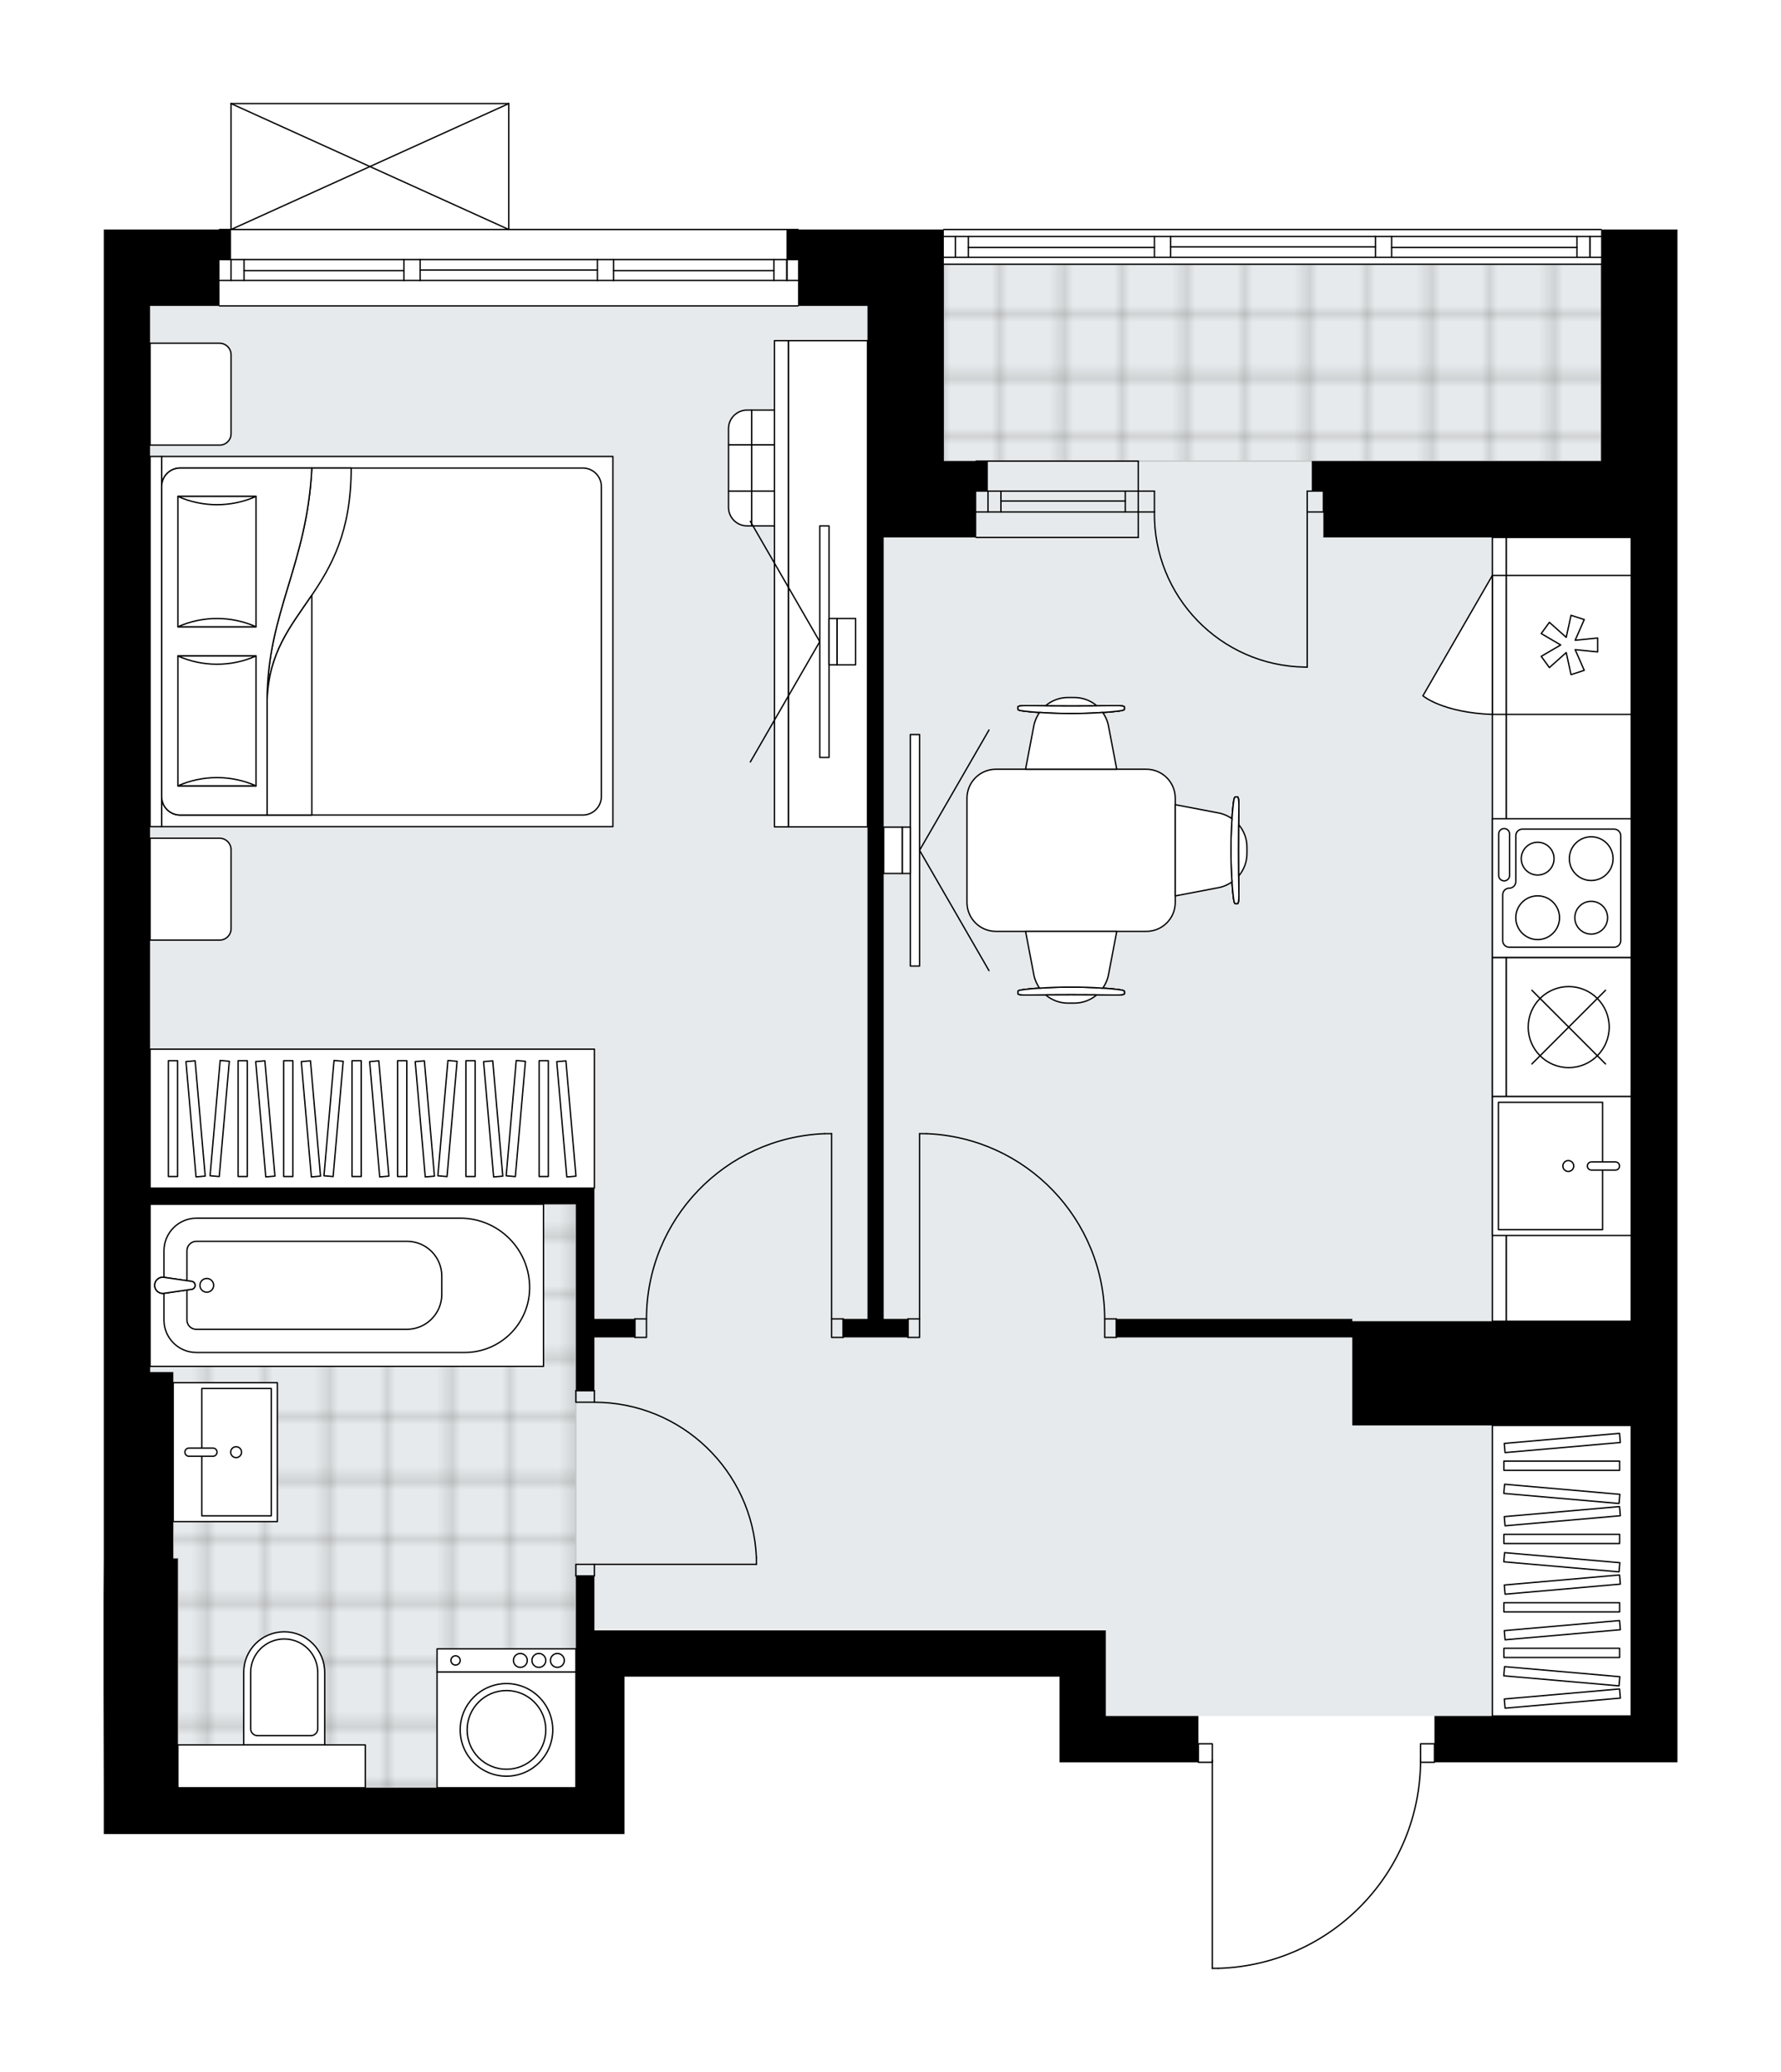 <svg xmlns="http://www.w3.org/2000/svg" xmlns:xlink="http://www.w3.org/1999/xlink" height="2000px" id="Layer_1" style="enable-background:new 0 0 1720.03 2000;" version="1.1" viewBox="0 0 1720.03 2000" width="1720.03px" x="0px" y="0px" xml:space="preserve">
<style type="text/css">
	.st0{fill:none;}
	.st1{opacity:0.25;fill:none;stroke:#070606;stroke-width:0.4;stroke-miterlimit:10;}
	.st2{fill:#FFFFFF;}
	.st3{fill:#E7EAEC;}
	.st4{fill:url(#SVGID_1_);stroke:#C8C8C8;stroke-width:1.3;stroke-miterlimit:10;}
	
		.st5{fill:url(#SVGID_00000122697887011118708100000000640769431585959053_);stroke:#C8C8C8;stroke-width:1.3;stroke-miterlimit:10;}
	.st6{fill:none;stroke:#000000;stroke-width:1.3;stroke-linecap:round;stroke-linejoin:round;stroke-miterlimit:10;}
	.st7{fill:#FFFFFF;stroke:#000000;stroke-width:1.3;stroke-linecap:round;stroke-linejoin:round;stroke-miterlimit:10;}
	.st8{font-family:'Arial-BoldMT','Arial'; font-weight:bold;}
	.st9{font-size:117.142px;}
	.st10{font-size:99.12px;}
	.st11{font-family: 'ArialMT','Arial';}
	.st12{font-size:40px;}
</style>
<pattern height="14.57" id="New_Pattern_Swatch_2" patternUnits="userSpaceOnUse" style="overflow:visible;" viewBox="7.49 -22.06 14.57 14.57" width="14.57" x="-139.86" y="-0.36">
	<g>
		<rect class="st0" height="14.57" width="14.57" x="7.49" y="-22.06" />
		<g>
			<rect class="st1" height="7.29" width="7.29" x="14.77" y="-7.49" />
		</g>
		<g>
			<rect class="st1" height="7.29" width="7.29" x="0.2" y="-7.49" />
		</g>
		<g>
			<rect class="st1" height="7.29" width="7.29" x="22.06" y="-14.77" />
		</g>
		<g>
			<rect class="st1" height="7.29" width="7.29" x="7.49" y="-14.77" />
			<rect class="st1" height="7.29" width="7.29" x="14.77" y="-22.06" />
		</g>
		<g>
			<rect class="st1" height="7.29" width="7.29" x="0.2" y="-22.06" />
		</g>
		<g>
			<rect class="st1" height="7.29" width="7.29" x="22.06" y="-29.35" />
		</g>
		<g>
			<rect class="st1" height="7.29" width="7.29" x="7.49" y="-29.35" />
		</g>
	</g>
</pattern>
<path class="st2" d="M1620.03,221.54v29.05v44.7v149.74v73.75v1137.61v44.7H1386c0,0.36-0.29,0.65-0.65,0.65h-12.79  c-0.73,51.72-20.9,100.53-57.01,137.72c-36.78,37.88-86.1,59.61-138.88,61.17c-0.01,0-0.01,0-0.02,0h-5.86  c-0.36,0-0.65-0.29-0.65-0.65v-198.24h-12.76c-0.36,0-0.65-0.29-0.65-0.65h-88.75h-44.7v-82.69H603.1v151.98h-46.93H100.23v-44.7  l-0.23-89.41v-95.77l0.23-36.08V295.29v-44.7v-29.05h111.1c0,0,0,0,0,0c0-0.36,0.29-0.65,0.65-0.65h10.52V100c0,0,0,0,0-0.01  c0-0.05,0.02-0.09,0.03-0.14c0.01-0.04,0.01-0.08,0.03-0.12c0,0,0-0.01,0-0.01c0.01-0.03,0.04-0.05,0.06-0.08  c0.03-0.04,0.05-0.08,0.08-0.12c0.03-0.03,0.07-0.05,0.11-0.08c0.03-0.02,0.06-0.05,0.1-0.06c0.05-0.02,0.1-0.02,0.16-0.03  c0.03,0,0.05-0.02,0.08-0.02h268.2c0.04,0,0.07,0.01,0.1,0.02c0.05,0.01,0.1,0.01,0.14,0.03c0.04,0.02,0.07,0.04,0.11,0.07  c0.03,0.02,0.07,0.04,0.1,0.07c0.04,0.04,0.06,0.08,0.09,0.13c0.02,0.02,0.04,0.04,0.05,0.07c0,0,0,0,0,0.01  c0.02,0.04,0.02,0.09,0.03,0.13c0.01,0.04,0.02,0.08,0.02,0.12c0,0,0,0.01,0,0.01v120.89h278.72c0.36,0,0.65,0.29,0.65,0.65  c0,0,0,0,0,0h139.5c0,0,0,0,0,0c0-0.36,0.29-0.65,0.65-0.65h634.74c0.36,0,0.65,0.29,0.65,0.65c0,0,0,0,0,0H1620.03z" id="background" />
<g id="floor">
	<polygon class="st3" points="1546.27,518.79 1546.27,255.06 911.53,255.06 911.53,295.29 144.93,295.29 144.17,1324.8    166.9,1324.8 167.66,1725.69 556.17,1725.69 556.17,1572.59 1067.98,1572.59 1067.98,1656.41 1575.33,1656.41 1575.33,1572.59    1575.33,1227.59 1575.33,518.79  " />
	
		<pattern id="SVGID_1_" patternTransform="matrix(-7.885 0 0 -7.885 -62645.988 -46832.59)" xlink:href="#New_Pattern_Swatch_2">
	</pattern>
	<polygon class="st4" points="167.28,1324.51 167.28,1504.43 171.75,1504.43 171.75,1684.35 352.79,1684.35 352.79,1725.69    556.17,1725.69 556.17,1684.35 556.17,1561.42 556.17,1162.47 396.64,1162.47 171.75,1162.47 144.93,1162.47 144.93,1324.51  " />
	
		<pattern id="SVGID_00000047056523566217204260000003115981324489156269_" patternTransform="matrix(-7.885 0 0 -7.885 -62645.988 -46832.59)" xlink:href="#New_Pattern_Swatch_2">
	</pattern>
	
		<polygon points="   1546.27,255.06 911.53,255.06 911.53,445.04 1546.27,445.04  " style="fill:url(#SVGID_00000047056523566217204260000003115981324489156269_);stroke:#C8C8C8;stroke-width:1.3;stroke-miterlimit:10;" />
	<g id="LINE_00000063610712812643989410000001419743763750854327_">
		<line class="st6" x1="1099.27" x2="942.82" y1="494.21" y2="494.21" />
	</g>
	<g id="LINE_00000142171772377355629530000007082001189046619811_">
		<line class="st6" x1="1099.27" x2="942.82" y1="474.09" y2="474.09" />
	</g>
	<g id="LINE_00000139982265190994502040000009345596946776636579_">
		<line class="st6" x1="1086.76" x2="966.67" y1="483.6" y2="483.6" />
	</g>
	<g id="LINE_00000129198305349280538680000009972622118182879154_">
		<line class="st6" x1="954.16" x2="954.16" y1="494.21" y2="474.09" />
	</g>
	<g id="LINE_00000096048047133391224710000015028471536922310559_">
		<line class="st6" x1="1086.76" x2="1086.76" y1="494.21" y2="474.09" />
	</g>
	<g id="LINE_00000034069576540946017690000001942638685077305011_">
		<line class="st6" x1="1099.27" x2="942.82" y1="518.79" y2="518.79" />
	</g>
	<g id="LINE_00000096769262436038822950000008872575587208759225_">
		<line class="st6" x1="942.82" x2="1099.27" y1="445.04" y2="445.04" />
	</g>
	<g id="LINE_00000163779801453331298920000005287704286996359831_">
		<line class="st6" x1="966.67" x2="966.67" y1="494.22" y2="474.11" />
	</g>
	<g id="LINE_00000040569207955154899230000010495982391909275317_">
		<line class="st6" x1="1099.27" x2="1099.27" y1="518.79" y2="445.04" />
	</g>
	<g id="LINE_00000014621338402004931420000012501393350415078549_">
		<line class="st6" x1="1546.27" x2="911.53" y1="255.06" y2="255.06" />
	</g>
	<g id="LINE_00000170273827657881069820000002416044163793301403_">
		<line class="st6" x1="1535.5" x2="1535.5" y1="248.36" y2="228.24" />
	</g>
	<g id="LINE_00000005967223508930160170000000990946889608036231_">
		<line class="st6" x1="922.71" x2="922.71" y1="248.36" y2="228.24" />
	</g>
	<g id="LINE_00000154387363492487342070000000069592317117572018_">
		<line class="st6" x1="1344" x2="1522.98" y1="238.86" y2="238.86" />
	</g>
	<g id="LINE_00000007408294495600643040000014731494087046801565_">
		<line class="st6" x1="935.22" x2="1114.92" y1="238.86" y2="238.86" />
	</g>
	<g id="LINE_00000060748715214109119310000008796305213775367329_">
		<line class="st6" x1="935.22" x2="935.22" y1="228.24" y2="248.36" />
	</g>
	<g id="LINE_00000116217426006894891490000014946994218606448023_">
		<line class="st6" x1="1535.5" x2="1535.5" y1="248.36" y2="228.24" />
	</g>
	<g id="LINE_00000047024353372079218950000002650588915028315320_">
		<line class="st6" x1="1522.98" x2="1522.98" y1="228.24" y2="248.36" />
	</g>
	<g id="LINE_00000078007366147149412280000008691253537302325122_">
		<line class="st6" x1="1328.36" x2="1328.36" y1="248.36" y2="228.24" />
	</g>
	<g id="LINE_00000048473447431955173650000016833233082558091432_">
		<line class="st6" x1="1328.36" x2="1344" y1="228.24" y2="228.24" />
	</g>
	<g id="LINE_00000103944230116488612910000015350719148733461384_">
		<line class="st6" x1="1344" x2="1344" y1="228.24" y2="248.36" />
	</g>
	<g id="LINE_00000119798516428179662690000013674031079456483503_">
		<line class="st6" x1="1344" x2="1328.36" y1="248.36" y2="248.36" />
	</g>
	<g id="LINE_00000170983733665258339910000005567870295576059035_">
		<line class="st6" x1="911.53" x2="1546.27" y1="221.54" y2="221.54" />
	</g>
	<g id="LINE_00000177446022968803975600000004931337628251849372_">
		<line class="st6" x1="1114.92" x2="1114.92" y1="248.36" y2="228.24" />
	</g>
	<g id="LINE_00000080192730355356069960000015197569117537585854_">
		<line class="st6" x1="1114.92" x2="1130.56" y1="228.24" y2="228.24" />
	</g>
	<g id="LINE_00000054251701570748807560000013907948611129607867_">
		<line class="st6" x1="1130.56" x2="1130.56" y1="228.24" y2="248.36" />
	</g>
	<g id="LINE_00000153668650652766352590000016552850787041950379_">
		<line class="st6" x1="1130.56" x2="1114.92" y1="248.36" y2="248.36" />
	</g>
	<g id="LINE_00000170256285807664442030000018326322620642287264_">
		<line class="st6" x1="1130.56" x2="1328.36" y1="238.3" y2="238.3" />
	</g>
	<g id="LWPOLYLINE_00000103965955698415598250000000386589575477143220_">
		<line class="st6" x1="1114.92" x2="911.53" y1="248.36" y2="248.36" />
	</g>
	<g id="LWPOLYLINE_00000108272219468117543120000015987883322412430514_">
		<line class="st6" x1="1130.56" x2="1328.36" y1="248.36" y2="248.36" />
	</g>
	<g id="LWPOLYLINE_00000084491077462463236090000015595804622926674869_">
		<line class="st6" x1="1344" x2="1546.27" y1="248.36" y2="248.36" />
	</g>
	<g id="LWPOLYLINE_00000149377188653443615960000003931915682133726650_">
		<line class="st6" x1="1114.92" x2="911.53" y1="228.24" y2="228.24" />
	</g>
	<g id="LWPOLYLINE_00000107549437312035167730000015032763838851253148_">
		<line class="st6" x1="1130.56" x2="1328.36" y1="228.24" y2="228.24" />
	</g>
	<g id="LWPOLYLINE_00000019662701079627002160000002594418129306982331_">
		<line class="st6" x1="1344" x2="1546.27" y1="228.24" y2="228.24" />
	</g>
	<g id="LINE_00000067194231361488493080000008426916270147468699_">
		<line class="st6" x1="770.73" x2="211.98" y1="295.29" y2="295.29" />
	</g>
	<g id="LINE_00000038385856259916512540000009979508303653703863_">
		<line class="st6" x1="759.95" x2="759.95" y1="270.71" y2="250.59" />
	</g>
	<g id="LINE_00000177444992755815585110000013599926382398008254_">
		<line class="st6" x1="223.15" x2="223.15" y1="270.71" y2="250.59" />
	</g>
	<g id="LINE_00000160907538259743776140000008128824934762388864_">
		<line class="st6" x1="592.6" x2="747.44" y1="261.21" y2="261.21" />
	</g>
	<g id="LINE_00000042698872207468299220000016582999497482197657_">
		<line class="st6" x1="235.67" x2="390.11" y1="261.21" y2="261.21" />
	</g>
	<g id="LINE_00000036932339405255207390000005836828294201519748_">
		<line class="st6" x1="235.67" x2="235.67" y1="250.59" y2="270.71" />
	</g>
	<g id="LINE_00000180344470737164534360000013986309262900977565_">
		<line class="st6" x1="759.95" x2="759.95" y1="270.71" y2="250.59" />
	</g>
	<g id="LINE_00000014598564961399893770000009627420862992713383_">
		<line class="st6" x1="747.44" x2="747.44" y1="250.59" y2="270.71" />
	</g>
	<g id="LINE_00000036230591679829671790000012119928226859701891_">
		<line class="st6" x1="576.95" x2="576.95" y1="270.71" y2="250.59" />
	</g>
	<g id="LINE_00000074425096514740815910000011288657316989872534_">
		<line class="st6" x1="576.95" x2="592.6" y1="250.59" y2="250.59" />
	</g>
	<g id="LINE_00000018916749325104925140000013474027296294033844_">
		<line class="st6" x1="592.6" x2="592.6" y1="250.59" y2="270.71" />
	</g>
	<g id="LINE_00000168809350895796867860000000356714687454304386_">
		<line class="st6" x1="592.6" x2="576.95" y1="270.71" y2="270.71" />
	</g>
	<g id="LINE_00000038393728852458969380000010914235922816469895_">
		<line class="st6" x1="211.98" x2="770.73" y1="221.54" y2="221.54" />
	</g>
	<g id="LINE_00000021098949432098361140000005409165555064616362_">
		<line class="st6" x1="390.11" x2="390.11" y1="270.71" y2="250.59" />
	</g>
	<g id="LINE_00000106139181251458187280000005902197579647929749_">
		<line class="st6" x1="390.11" x2="405.75" y1="250.59" y2="250.59" />
	</g>
	<g id="LINE_00000105386980359334630050000009091831982353489335_">
		<line class="st6" x1="405.75" x2="405.75" y1="250.59" y2="270.71" />
	</g>
	<g id="LINE_00000006666413214605547810000010289270157454060464_">
		<line class="st6" x1="405.75" x2="390.11" y1="270.71" y2="270.71" />
	</g>
	<g id="LINE_00000056422687957048793850000002365083740420686757_">
		<line class="st6" x1="405.75" x2="576.95" y1="260.65" y2="260.65" />
	</g>
	<g id="LWPOLYLINE_00000164493286022754987860000008275231385097640067_">
		<line class="st6" x1="390.11" x2="211.98" y1="270.71" y2="270.71" />
	</g>
	<g id="LWPOLYLINE_00000054973903464941611890000006837675905647205520_">
		<line class="st6" x1="405.75" x2="576.95" y1="270.71" y2="270.71" />
	</g>
	<g id="LWPOLYLINE_00000031896901405756091820000007886498443550901429_">
		<line class="st6" x1="592.6" x2="770.73" y1="270.71" y2="270.71" />
	</g>
	<g id="LWPOLYLINE_00000155121225916913494510000015337819347272723895_">
		<line class="st6" x1="390.11" x2="211.98" y1="250.59" y2="250.59" />
	</g>
	<g id="LWPOLYLINE_00000013895265059053037860000007972736180303869618_">
		<line class="st6" x1="405.75" x2="576.95" y1="250.59" y2="250.59" />
	</g>
	<g id="LWPOLYLINE_00000040546902843513557190000002026499222743138988_">
		<line class="st6" x1="592.6" x2="770.73" y1="250.59" y2="250.59" />
	</g>
	<g id="LWPOLYLINE_00000179639233227412485250000014697593714131403934_">
		<rect class="st6" height="17.88" width="11.17" x="876.89" y="1273.11" />
	</g>
	<g id="LWPOLYLINE_00000074419562458381403760000017500651447055936645_">
		<rect class="st6" height="17.88" width="11.17" x="1066.87" y="1273.11" />
	</g>
	<g id="LINE_00000096745920204049025460000012698590398288281987_">
		<line class="st6" x1="876.89" x2="876.89" y1="1273.11" y2="1290.99" />
	</g>
	<g id="LINE_00000013163359735536458620000012265826430169052825_">
		<line class="st6" x1="1078.04" x2="1078.04" y1="1273.11" y2="1290.99" />
	</g>
	<g id="LINE_00000009564234449025131850000006509135840737421719_">
		<line class="st6" x1="888.07" x2="888.07" y1="1273.11" y2="1094.31" />
	</g>
	<g id="LINE_00000119825111011179783070000007357016100847330447_">
		<line class="st6" x1="894.77" x2="888.07" y1="1094.31" y2="1094.31" />
	</g>
	<g id="ARC_00000106136724204958939660000001267194062466915247_">
		<path class="st6" d="M894.77,1094.31c96.07,3.72,172.05,82.66,172.09,178.8" />
	</g>
	<g id="LWPOLYLINE_00000008844430136633322690000014498169267517224847_">
		<rect class="st6" height="17.88" width="11.17" x="803.14" y="1273.11" />
	</g>
	<g id="LWPOLYLINE_00000179648295495631967300000014151762823052819861_">
		<rect class="st6" height="17.88" width="11.17" x="613.16" y="1273.11" />
	</g>
	<g id="LINE_00000147185505762120258840000000832514017191367833_">
		<line class="st6" x1="814.31" x2="814.31" y1="1273.11" y2="1290.99" />
	</g>
	<g id="LINE_00000140722699684759348390000002442091942984989325_">
		<line class="st6" x1="613.16" x2="613.16" y1="1273.11" y2="1290.99" />
	</g>
	<g id="LINE_00000153678127738220367030000004266175364280189085_">
		<line class="st6" x1="803.14" x2="803.14" y1="1273.11" y2="1094.31" />
	</g>
	<g id="LINE_00000049944696519807129100000011671871230762899585_">
		<line class="st6" x1="796.43" x2="803.14" y1="1094.31" y2="1094.31" />
	</g>
	<g id="ARC_00000142149798288124151280000018125250563811460480_">
		<path class="st6" d="M624.34,1273.11c0.05-96.14,76.03-175.08,172.09-178.8" />
	</g>
	<g id="LWPOLYLINE_00000100372207713203321330000002647298441133717679_">
		<rect class="st6" height="11.17" width="17.88" x="556.17" y="1510.01" />
	</g>
	<g id="LWPOLYLINE_00000067959212558486080370000017040865718002259115_">
		<rect class="st6" height="11.17" width="17.88" x="556.17" y="1342.39" />
	</g>
	<g id="LINE_00000042722580981821105480000007649862593059168435_">
		<line class="st6" x1="574.05" x2="556.17" y1="1521.19" y2="1521.19" />
	</g>
	<g id="LINE_00000049204094368620261430000015313066099645219468_">
		<line class="st6" x1="574.05" x2="556.17" y1="1342.39" y2="1342.39" />
	</g>
	<g id="LINE_00000142896286851704269530000017554303099571459765_">
		<line class="st6" x1="574.05" x2="730.5" y1="1510.01" y2="1510.01" />
	</g>
	<g id="ARC_00000138562792471851719960000017455695378795514292_">
		<path class="st6" d="M574.05,1353.56c83.8,0.06,152.73,66.03,156.45,149.74" />
	</g>
	<g id="LINE_00000005266759053831204020000014655893041749019265_">
		<line class="st6" x1="730.5" x2="730.5" y1="1510.01" y2="1503.31" />
	</g>
	<g id="LWPOLYLINE_00000065075511204289578910000003976006571497861269_">
		<rect class="st6" height="17.88" width="13.41" x="1371.94" y="1683.23" />
	</g>
	<g id="LWPOLYLINE_00000098188275924138503200000009761955022495881120_">
		<rect class="st6" height="17.88" width="13.41" x="1157.38" y="1683.23" />
	</g>
	<g id="LWPOLYLINE_00000087388708358518847210000002525478663658322049_">
		<path class="st6" d="M1176.65,1900c108.78-3.22,195.29-92.33,195.29-201.15" />
	</g>
	<g id="LINE_00000109724291494395577060000015143845241208898215_">
		<line class="st6" x1="1170.79" x2="1170.79" y1="1698.85" y2="1900" />
	</g>
	<g id="LINE_00000146464419157385639030000012338963907569117864_">
		<line class="st6" x1="1170.79" x2="1176.65" y1="1900" y2="1900" />
	</g>
	<g id="ARC_00000149352073835014747730000005363420571093477032_">
		<path class="st6" d="M1262.43,643.95c-0.73,0-1.46-0.01-2.2-0.02c-81.47-1.22-146.53-68.25-145.31-149.73" />
	</g>
	<g id="LINE_00000070101024208140153650000002649180602193455490_">
		<line class="st6" x1="1262.43" x2="1262.43" y1="494.21" y2="643.95" />
	</g>
	<g id="LINE_00000181064107385677645340000017330258987073169840_">
		<line class="st6" x1="1099.27" x2="1114.92" y1="494.21" y2="494.21" />
	</g>
	<g id="LINE_00000063634789576918455990000006772986640327274657_">
		<line class="st6" x1="1114.92" x2="1114.92" y1="494.21" y2="474.09" />
	</g>
	<g id="LINE_00000179647299265929485300000010596985731778875808_">
		<line class="st6" x1="1114.92" x2="1099.27" y1="474.09" y2="474.09" />
	</g>
	<g id="LINE_00000105416542963356595410000015254114488021960322_">
		<line class="st6" x1="1278.07" x2="1262.43" y1="474.09" y2="474.09" />
	</g>
	<g id="LINE_00000139287303221450040290000012253765534901559468_">
		<line class="st6" x1="1262.43" x2="1262.43" y1="474.09" y2="494.21" />
	</g>
	<g id="LINE_00000130646659186054682470000005428000266417268143_">
		<line class="st6" x1="1262.43" x2="1278.07" y1="494.21" y2="494.21" />
	</g>
	<g id="LINE_00000037666953669272459250000009624084248173320633_">
		<line class="st6" x1="1278.07" x2="1278.07" y1="474.09" y2="494.21" />
	</g>
	<g id="LINE_00000115512594994617343320000011649839584764921761_">
		<line class="st6" x1="223.15" x2="491.35" y1="100" y2="100" />
	</g>
	<g id="LINE_00000096768683772117277360000001159057456523127223_">
		<line class="st6" x1="491.35" x2="491.35" y1="100" y2="221.54" />
	</g>
	<g id="LINE_00000109002740709475703920000004927688502373375105_">
		<line class="st6" x1="223.15" x2="223.15" y1="221.54" y2="100" />
	</g>
	<g id="LWPOLYLINE_00000129907956871273028820000003783856827728675975_">
		<line class="st6" x1="491.35" x2="223.15" y1="221.54" y2="100" />
	</g>
	<g id="LWPOLYLINE_00000080905596035590053910000003727109277473640887_">
		<line class="st6" x1="223.15" x2="491.35" y1="221.54" y2="100" />
	</g>
	<g>
		<polygon points="1067.98,1573.71 1023.28,1573.71 603.1,1573.71 574.05,1573.71 574.05,1521.19 556.17,1521.19 556.17,1573.71     556.17,1725.69 171.75,1725.69 171.75,1696.74 171.75,1504.43 167.28,1504.43 167.28,1324.51 144.93,1324.51 144.93,1162.47     556.17,1162.47 556.17,1342.39 574.05,1342.39 574.05,1290.98 613.16,1290.98 613.16,1273.11 574.05,1273.11 574.05,1162.47     574.05,1146.83 144.93,1146.83 144.93,295.29 211.98,295.29 211.98,250.59 223.15,250.59 223.15,221.54 100.23,221.54     100.23,250.59 100.23,295.29 100.23,1324.51 100.23,1324.51 100.23,1504.53 100,1540.51 100,1636.28 100.23,1725.69     100.23,1770.39 556.17,1770.39 603.1,1770.39 603.1,1618.41 1023.28,1618.41 1023.28,1701.11 1067.98,1701.11 1157.38,1701.11     1157.38,1656.41 1067.98,1656.41   " />
		<polygon points="1546.27,221.54 1546.27,250.59 1546.27,295.29 1546.27,445.04 1278.07,445.04 1266.9,445.04 1266.9,474.09     1278.07,474.09 1278.07,518.79 1575.33,518.79 1575.33,1275.34 1573.09,1275.34 1546.27,1275.34 1474.75,1275.34 1415.52,1275.34     1356.3,1275.34 1306.01,1275.34 1306.01,1273.11 1078.04,1273.11 1078.04,1290.98 1306.01,1290.98 1306.01,1375.91     1575.33,1375.91 1575.33,1656.41 1385.35,1656.41 1385.35,1701.11 1620.03,1701.11 1620.03,1656.41 1620.03,518.79     1620.03,445.04 1620.03,295.29 1620.03,250.59 1620.03,221.54   " />
		<polygon points="770.73,295.29 837.78,295.29 837.78,518.79 837.78,1273.11 814.31,1273.11 814.31,1290.98 876.89,1290.98     876.89,1273.11 853.42,1273.11 853.42,518.79 911.53,518.79 942.82,518.79 942.82,474.09 954,474.09 954,445.04 911.53,445.04     911.53,295.29 911.53,250.59 911.53,221.54 759.55,221.54 759.55,250.59 770.73,250.59   " />
	</g>
</g>
<g id="mebel">
	<g>
		
			<rect class="st7" height="120.69" transform="matrix(-1.836970e-16 1 -1 -1.836970e-16 2412.065 -617.931)" width="756.55" x="1136.73" y="836.72" />
		
			<rect class="st7" height="13.41" transform="matrix(-1.836970e-16 1 -1 -1.836970e-16 2345.015 -550.881)" width="756.55" x="1069.68" y="890.36" />
	</g>
	<g>
		<g>
			
				<rect class="st7" height="44.7" transform="matrix(-4.474193e-11 -1 1 -4.474193e-11 296.54 1200.027)" width="44.7" x="725.93" y="429.39" />
			
				<rect class="st7" height="22.35" transform="matrix(-4.476235e-11 -1 1 -4.476235e-11 263.015 1166.502)" width="44.7" x="692.41" y="440.57" />
			
				<rect class="st7" height="22.35" transform="matrix(-4.474193e-11 -1 1 -4.474193e-11 330.065 1233.552)" width="44.7" x="759.46" y="440.57" />
			
				<rect class="st7" height="44.7" transform="matrix(4.579341e-11 1 -1 4.579341e-11 1160.915 -335.652)" width="33.52" x="731.52" y="390.28" />
			<path class="st7" d="M703.58,429.39v-15.64c0-9.87,8.01-17.88,17.88-17.88h4.47v33.52H703.58z" />
			<path class="st7" d="M770.63,429.39v-33.52h4.47c9.87,0,17.88,8.01,17.88,17.88v15.64H770.63z" />
			
				<rect class="st7" height="44.7" transform="matrix(4.449134e-11 1 -1 4.449134e-11 1239.14 -257.427)" width="33.52" x="731.52" y="468.51" />
			<path class="st7" d="M703.58,489.74v-15.64h22.35v33.52h-4.47C711.59,507.62,703.58,499.61,703.58,489.74z" />
			<path class="st7" d="M770.63,507.62v-33.52h22.35v15.64c0,9.87-8.01,17.88-17.88,17.88H770.63z" />
		</g>
		<g>
			
				<rect class="st7" height="76.43" transform="matrix(1.500345e-10 1 -1 1.500345e-10 1363.073 -236.086)" width="469.35" x="564.91" y="525.28" />
			
				<rect class="st7" height="13.41" transform="matrix(1.120515e-10 1 -1 1.120515e-10 1318.154 -191.167)" width="469.35" x="519.99" y="556.79" />
		</g>
		<g>
			<g>
				<g id="LINE_00000174585792210997097580000004288241253984375970_">
					<line class="st7" x1="791.69" x2="724.64" y1="619.37" y2="503.23" />
				</g>
				<g id="LINE_00000160185568705066376350000015794554661630206127_">
					<line class="st7" x1="791.69" x2="724.64" y1="619.37" y2="735.5" />
				</g>
			</g>
			<rect class="st7" height="223.5" width="8.94" x="791.69" y="507.62" />
			
				<rect class="st7" height="44.7" transform="matrix(-1 8.068911e-11 -8.068911e-11 -1 1609.073 1238.737)" width="7.82" x="800.63" y="597.02" />
			<rect class="st7" height="44.7" width="17.88" x="808.45" y="597.02" />
		</g>
	</g>
	<g>
		<g>
			<g id="LINE_00000023266990980576205760000009691357945916039842_">
				<line class="st7" x1="888.08" x2="955.13" y1="820.79" y2="704.65" />
			</g>
			<g id="LINE_00000020356479347584487310000005507438299402273204_">
				<line class="st7" x1="888.08" x2="955.13" y1="820.79" y2="936.92" />
			</g>
		</g>
		
			<rect class="st7" height="223.5" transform="matrix(-1 -1.224647e-16 1.224647e-16 -1 1767.223 1641.572)" width="8.94" x="879.14" y="709.04" />
		<rect class="st7" height="44.7" width="7.82" x="871.32" y="798.44" />
		
			<rect class="st7" height="44.7" transform="matrix(-1 -1.224647e-16 1.224647e-16 -1 1724.758 1641.572)" width="17.88" x="853.44" y="798.44" />
	</g>
	<g>
		
			<rect class="st7" height="280.49" transform="matrix(-1 -1.440680e-10 1.440680e-10 -1 3016.586 3032.322)" width="134.1" x="1441.24" y="1375.91" />
		<g>
			
				<rect class="st7" height="8.88" transform="matrix(-1 -1.355250e-10 1.355250e-10 -1 3016.586 3190.99)" width="111.75" x="1452.42" y="1591.05" />
			
				<rect class="st7" height="8.88" transform="matrix(-1 -1.341093e-10 1.341093e-10 -1 3016.586 3102.982)" width="111.75" x="1452.42" y="1547.05" />
			
				<rect class="st7" height="8.88" transform="matrix(-1 -1.347603e-10 1.347603e-10 -1 3016.586 2970.97)" width="111.75" x="1452.42" y="1481.04" />
			
				<rect class="st7" height="8.88" transform="matrix(-0.996 -0.087 0.087 -0.996 2869.873 3360.296)" width="111.75" x="1452.42" y="1613.06" />
			
				<rect class="st7" height="8.88" transform="matrix(-0.996 -0.087 0.087 -0.996 2879.461 3140.694)" width="111.75" x="1452.42" y="1503.05" />
			
				<rect class="st7" height="8.88" transform="matrix(-0.996 0.087 -0.087 -0.996 3153.739 3141.303)" width="111.75" x="1452.42" y="1635.06" />
			
				<rect class="st7" height="8.88" transform="matrix(-0.996 0.087 -0.087 -0.996 3147.986 3009.542)" width="111.75" x="1452.42" y="1569.05" />
			
				<rect class="st7" height="8.88" transform="matrix(-0.996 0.087 -0.087 -0.996 3144.151 2921.701)" width="111.75" x="1452.42" y="1525.05" />
			
				<rect class="st7" height="8.88" transform="matrix(-0.996 -0.087 0.087 -0.996 2885.214 3008.933)" width="111.75" x="1452.42" y="1437.04" />
			
				<rect class="st7" height="8.88" transform="matrix(-0.996 0.087 -0.087 -0.996 3138.398 2789.94)" width="111.75" x="1452.42" y="1459.04" />
			
				<rect class="st7" height="8.88" transform="matrix(-1 -1.347603e-10 1.347603e-10 -1 3016.586 2829.65)" width="111.75" x="1452.42" y="1410.38" />
			
				<rect class="st7" height="8.88" transform="matrix(-0.996 0.087 -0.087 -0.996 3132.24 2648.889)" width="111.75" x="1452.42" y="1388.38" />
		</g>
	</g>
	<g>
		
			<rect class="st7" height="429.12" transform="matrix(1.440613e-10 -1 1 1.440613e-10 -720.273 1439.283)" width="134.1" x="292.46" y="865.22" />
		<g>
			
				<rect class="st7" height="8.88" transform="matrix(1.347518e-10 -1 1 1.347518e-10 -845.366 1314.19)" width="111.75" x="178.54" y="1075.34" />
			
				<rect class="st7" height="8.88" transform="matrix(1.347518e-10 -1 1 1.347518e-10 -801.362 1358.194)" width="111.75" x="222.54" y="1075.34" />
			
				<rect class="st7" height="8.88" transform="matrix(1.347518e-10 -1 1 1.347518e-10 -735.356 1424.2)" width="111.75" x="288.55" y="1075.34" />
			
				<rect class="st7" height="8.88" transform="matrix(1.346950e-10 -1 1 1.346950e-10 -691.352 1468.204)" width="111.75" x="332.55" y="1075.34" />
			
				<rect class="st7" height="8.88" transform="matrix(1.347598e-10 -1 1 1.347598e-10 -625.346 1534.21)" width="111.75" x="398.56" y="1075.34" />
			
				<rect class="st7" height="8.88" transform="matrix(0.087 -0.996 0.996 0.087 -881.772 1197.27)" width="111.75" x="156.53" y="1075.34" />
			
				<rect class="st7" height="8.88" transform="matrix(0.087 -0.996 0.996 0.087 -781.35 1306.862)" width="111.75" x="266.54" y="1075.34" />
			
				<rect class="st7" height="8.88" transform="matrix(0.087 -0.996 0.996 0.087 -680.928 1416.454)" width="111.75" x="376.56" y="1075.34" />
			
				<rect class="st7" height="8.88" transform="matrix(-0.087 -0.996 0.996 -0.087 -796.907 1429.325)" width="111.75" x="200.54" y="1075.34" />
			
				<rect class="st7" height="8.88" transform="matrix(-0.087 -0.996 0.996 -0.087 -749.068 1473.161)" width="111.75" x="244.54" y="1075.34" />
			
				<rect class="st7" height="8.88" transform="matrix(-0.087 -0.996 0.996 -0.087 -677.309 1538.916)" width="111.75" x="310.55" y="1075.34" />
			
				<rect class="st7" height="8.88" transform="matrix(-0.087 -0.996 0.996 -0.087 -629.47 1582.753)" width="111.75" x="354.55" y="1075.34" />
			
				<rect class="st7" height="8.88" transform="matrix(0.087 -0.996 0.996 0.087 -620.674 1482.209)" width="111.75" x="442.56" y="1075.34" />
			
				<rect class="st7" height="8.88" transform="matrix(-0.087 -0.996 0.996 -0.087 -557.711 1648.508)" width="111.75" x="420.56" y="1075.34" />
			
				<rect class="st7" height="8.88" transform="matrix(1.347518e-10 -1 1 1.347518e-10 -912.715 1246.841)" width="111.75" x="111.19" y="1075.34" />
			
				<rect class="st7" height="8.88" transform="matrix(-0.087 -0.996 0.996 -0.087 -870.126 1362.232)" width="111.75" x="133.19" y="1075.34" />
			
				<rect class="st7" height="8.88" transform="matrix(1.347518e-10 -1 1 1.347518e-10 -554.686 1604.87)" width="111.75" x="469.22" y="1075.34" />
			
				<rect class="st7" height="8.88" transform="matrix(-0.087 -0.996 0.996 -0.087 -480.892 1718.899)" width="111.75" x="491.22" y="1075.34" />
		</g>
	</g>
	<g>
		<path class="st7" d="M223.17,896.46v-76.2c0-6.17-5-11.17-11.17-11.17h-67.05v98.34h67.26    C218.26,907.43,223.17,902.52,223.17,896.46z" />
		<path class="st7" d="M223.17,418.68v-76.2c0-6.17-5-11.17-11.17-11.17h-67.05v98.34h67.26    C218.26,429.64,223.17,424.74,223.17,418.68z" />
		<g>
			
				<rect class="st7" height="11.17" transform="matrix(4.503781e-11 -1 1 4.503781e-11 -468.732 769.798)" width="357.29" x="-28.11" y="613.68" />
			
				<rect class="st7" height="435.82" transform="matrix(4.503781e-11 -1 1 4.503781e-11 -245.233 993.298)" width="357.29" x="195.39" y="401.35" />
			<path class="st7" d="M156.12,768.86V469.67c0-9.87,8.01-17.88,17.88-17.88h388.89c9.87,0,17.88,8.01,17.88,17.88v299.18     c0,9.87-8.01,17.88-17.88,17.88H174C164.13,786.74,156.12,778.73,156.12,768.86z" />
			<path class="st7" d="M301.13,451.79c-4.57,93.45-43.08,139.76-43.11,223.91c3.04-90.04,81.28-99.65,81.12-223.91L301.13,451.79z" />
			<g>
				<path class="st7" d="M301.13,451.79c-4.57,93.45-43.08,139.76-43.11,223.91l0,111.04H174c-9.87,0-17.88-8.01-17.88-17.88V469.67      c0-9.87,8.01-17.88,17.88-17.88L301.13,451.79L301.13,451.79z" />
			</g>
			
				<rect class="st7" height="75.47" transform="matrix(4.592333e-11 -1 1 4.592333e-11 -486.349 905.42)" width="125.38" x="146.84" y="658.15" />
			<path class="st7" d="M247.27,633.19c-23.71,10.62-51.76,10.62-75.47,0H247.27z" />
			<path class="st7" d="M171.8,758.58c23.71-10.62,51.76-10.62,75.47,0H171.8z" />
			
				<rect class="st7" height="75.47" transform="matrix(4.511842e-11 -1 1 4.511842e-11 -332.563 751.634)" width="125.87" x="146.6" y="504.36" />
			<path class="st7" d="M247.27,479.17c-23.71,10.66-51.76,10.66-75.47,0H247.27z" />
			<path class="st7" d="M171.8,605.03c23.71-10.66,51.76-10.66,75.47,0L171.8,605.03z" />
			<g>
				<path class="st7" d="M258.01,675.7v111.04h43.11V574.58C280.78,604.64,259.57,629.66,258.01,675.7z" />
			</g>
		</g>
	</g>
	<g>
		<path class="st7" d="M961.82,742.53h145.27c15.43,0,27.94,12.51,27.94,27.94V871.1c0,15.43-12.51,27.94-27.94,27.94H961.82    c-15.43,0-27.94-12.51-27.94-27.94V770.47C933.88,755.04,946.39,742.53,961.82,742.53z" />
		<g>
			<g id="LINE_00000098216639031508973710000017817640651672256698_">
				<path class="st7" d="M988.02,955.34c27.05-3.4,65.89-3.4,92.94,0c3.12,0.39,4.94,0.98,4.94,1.6v0.15v2.21      c0,0.67-3.5,1.21-7.82,1.21c-28.98-0.46-58.19-0.46-87.16,0c-4.32,0-7.82-0.54-7.82-1.21v-2.21v-0.15      C983.08,956.32,984.89,955.73,988.02,955.34z" />
			</g>
			<g id="LINE_00000105401781073310395360000000914063038840519582_">
				<path class="st7" d="M988.02,955.34c27.05-3.4,65.89-3.4,92.94,0c3.12,0.39,4.94,0.98,4.94,1.6v0.15v2.21      c0,0.67-3.5,1.21-7.82,1.21c-28.98-0.46-58.19-0.46-87.16,0c-4.32,0-7.82-0.54-7.82-1.21v-2.21v-0.15      C983.08,956.32,984.89,955.73,988.02,955.34z" />
			</g>
			<g id="LINE_00000115484801378114737730000003847502012993865910_">
				<path class="st7" d="M988.02,955.34c27.05-3.4,65.89-3.4,92.94,0c3.12,0.39,4.94,0.98,4.94,1.6v0.15v2.21      c0,0.67-3.5,1.21-7.82,1.21c-28.98-0.46-58.19-0.46-87.16,0c-4.32,0-7.82-0.54-7.82-1.21v-2.21v-0.15      C983.08,956.32,984.89,955.73,988.02,955.34z" />
			</g>
			<path class="st7" d="M1009.78,960.35c5.88,4.97,13.45,7.94,21.62,7.94h6.16c8.17,0,15.74-2.97,21.62-7.94     C1042.72,960.21,1026.25,960.21,1009.78,960.35z" />
			<path class="st7" d="M990.46,899.04l8.02,42.01c0.91,4.75,2.88,9.03,5.51,12.8c19.39-1.37,41.62-1.37,61.01,0     c2.63-3.77,4.6-8.05,5.51-12.8l8.02-42.01H990.46z" />
		</g>
		<g>
			<g id="LINE_00000176037122602601278090000004384730593800280192_">
				<path class="st7" d="M1191.32,867.26c-3.4-27.05-3.4-65.89,0-92.94c0.39-3.12,0.98-4.94,1.6-4.94h0.15h2.21      c0.67,0,1.21,3.5,1.21,7.82c-0.46,28.98-0.46,58.19,0,87.16c0,4.32-0.54,7.82-1.21,7.82h-2.21h-0.15      C1192.31,872.19,1191.72,870.38,1191.32,867.26z" />
			</g>
			<g id="LINE_00000066478021820364493000000014409629860261340577_">
				<path class="st7" d="M1191.32,867.26c-3.4-27.05-3.4-65.89,0-92.94c0.39-3.12,0.98-4.94,1.6-4.94h0.15h2.21      c0.67,0,1.21,3.5,1.21,7.82c-0.46,28.98-0.46,58.19,0,87.16c0,4.32-0.54,7.82-1.21,7.82h-2.21h-0.15      C1192.31,872.19,1191.72,870.38,1191.32,867.26z" />
			</g>
			<g id="LINE_00000037656773205117864540000004697025710321432210_">
				<path class="st7" d="M1191.32,867.26c-3.4-27.05-3.4-65.89,0-92.94c0.39-3.12,0.98-4.94,1.6-4.94h0.15h2.21      c0.67,0,1.21,3.5,1.21,7.82c-0.46,28.98-0.46,58.19,0,87.16c0,4.32-0.54,7.82-1.21,7.82h-2.21h-0.15      C1192.31,872.19,1191.72,870.38,1191.32,867.26z" />
			</g>
			<path class="st7" d="M1196.34,845.49c4.97-5.88,7.94-13.45,7.94-21.62v-6.16c0-8.17-2.97-15.74-7.94-21.62     C1196.2,812.55,1196.2,829.02,1196.34,845.49z" />
			<path class="st7" d="M1135.03,864.81l42.01-8.02c4.75-0.91,9.03-2.88,12.8-5.51c-1.37-19.39-1.37-41.62,0-61.01     c-3.77-2.63-8.05-4.6-12.8-5.51l-42.01-8.02V864.81z" />
		</g>
		<g>
			<g id="LINE_00000003798662942927487990000014701472218709509791_">
				<path class="st7" d="M1080.95,686.24c-27.05,3.4-65.89,3.4-92.94,0c-3.12-0.39-4.94-0.98-4.94-1.6v-0.15v-2.21      c0-0.67,3.5-1.21,7.82-1.21c28.98,0.46,58.19,0.46,87.16,0c4.32,0,7.82,0.54,7.82,1.21v2.21v0.15      C1085.89,685.26,1084.08,685.84,1080.95,686.24z" />
			</g>
			<g id="LINE_00000056410816625424244940000010359168407453066403_">
				<path class="st7" d="M1080.95,686.24c-27.05,3.4-65.89,3.4-92.94,0c-3.12-0.39-4.94-0.98-4.94-1.6v-0.15v-2.21      c0-0.67,3.5-1.21,7.82-1.21c28.98,0.46,58.19,0.46,87.16,0c4.32,0,7.82,0.54,7.82,1.21v2.21v0.15      C1085.89,685.26,1084.08,685.84,1080.95,686.24z" />
			</g>
			<g id="LINE_00000128471072944758157890000016854515173267331231_">
				<path class="st7" d="M1080.95,686.24c-27.05,3.4-65.89,3.4-92.94,0c-3.12-0.39-4.94-0.98-4.94-1.6v-0.15v-2.21      c0-0.67,3.5-1.21,7.82-1.21c28.98,0.46,58.19,0.46,87.16,0c4.32,0,7.82,0.54,7.82,1.21v2.21v0.15      C1085.89,685.26,1084.08,685.84,1080.95,686.24z" />
			</g>
			<path class="st7" d="M1059.19,681.22c-5.88-4.97-13.45-7.94-21.62-7.94h-6.16c-8.17,0-15.74,2.97-21.62,7.94     C1026.25,681.36,1042.72,681.36,1059.19,681.22z" />
			<path class="st7" d="M1078.51,742.53l-8.02-42.01c-0.91-4.75-2.88-9.03-5.51-12.8c-19.39,1.37-41.62,1.37-61.01,0     c-2.63,3.77-4.6,8.05-5.51,12.8l-8.02,42.01H1078.51z" />
		</g>
	</g>
	<g>
		
			<rect class="st7" height="22.35" transform="matrix(-1 -9.005431e-11 9.005431e-11 -1 978.269 3205.534)" width="134.1" x="422.08" y="1591.59" />
		
			<rect class="st7" height="111.75" transform="matrix(-1 -9.005431e-11 9.005431e-11 -1 978.269 3339.634)" width="134.1" x="422.08" y="1613.94" />
		<g id="CIRCLE_00000098940912755556907360000015020039625122323382_">
			<circle class="st7" cx="489.13" cy="1669.82" r="44.7" />
		</g>
		<g id="CIRCLE_00000109748275449573813510000017955215099699831989_">
			<circle class="st7" cx="489.13" cy="1669.82" r="37.99" />
		</g>
		<g id="CIRCLE_00000000906700769247261060000016950996392292803501_">
			<circle class="st7" cx="439.96" cy="1602.77" r="4.47" />
		</g>
		<g id="CIRCLE_00000166657551139521087280000014743220786215559836_">
			<circle class="st7" cx="502.54" cy="1602.77" r="6.7" />
		</g>
		<g id="CIRCLE_00000064355391783762539290000005572196724610072968_">
			<circle class="st7" cx="520.42" cy="1602.77" r="6.7" />
		</g>
		<g id="CIRCLE_00000041274887198253879780000009025308006486448274_">
			<circle class="st7" cx="538.3" cy="1602.77" r="6.7" />
		</g>
	</g>
	<g>
		
			<rect class="st7" height="100.57" transform="matrix(4.524121e-11 -1 1 4.524121e-11 -1184.134 1619.3)" width="134.11" x="150.53" y="1351.43" />
		
			<rect class="st7" height="67.05" transform="matrix(4.491791e-11 -1 1 4.491791e-11 -1173.279 1630.201)" width="122.92" x="167" y="1368.21" />
		<path class="st7" d="M209.62,1401.74L209.62,1401.74c0,2.18-1.77,3.95-3.95,3.95h-23.17c-2.18,0-3.95-1.77-3.95-3.95l0,0    c0-2.18,1.77-3.95,3.95-3.95h23.17C207.85,1397.79,209.62,1399.56,209.62,1401.74z" />
		<circle class="st7" cx="228.03" cy="1401.74" r="5.25" />
	</g>
	<g>
		
			<rect class="st7" height="134.1" transform="matrix(-1.836970e-16 1 -1 -1.836970e-16 2365.633 -650.953)" width="134.1" x="1441.24" y="790.29" />
		<path class="st7" d="M1558.89,800.35h-88.65c-3.5,0-6.33,2.84-6.33,6.33v44.33c0,3.5-2.84,6.33-6.33,6.33l0,0    c-3.5,0-6.33,2.84-6.33,6.33V908c0,3.5,2.84,6.33,6.33,6.33h101.32c3.5,0,6.33-2.84,6.33-6.33V806.68    C1565.22,803.18,1562.39,800.35,1558.89,800.35z" />
		<path class="st7" d="M1447.36,845.02v-39.95c0-2.91,2.36-5.28,5.28-5.28l0,0c2.91,0,5.28,2.36,5.28,5.28v39.95    c0,2.91-2.36,5.28-5.28,5.28l0,0C1449.73,850.29,1447.36,847.93,1447.36,845.02z" />
		<circle class="st7" cx="1536.73" cy="828.84" r="21.11" />
		<circle class="st7" cx="1485.01" cy="885.84" r="21.11" />
		<circle class="st7" cx="1485.01" cy="828.84" r="15.83" />
		<circle class="st7" cx="1536.73" cy="885.84" r="15.83" />
	</g>
	<g>
		
			<rect class="st7" height="120.69" transform="matrix(-1.836970e-16 1 -1 -1.836970e-16 2506.439 -523.558)" width="134.1" x="1447.95" y="931.1" />
		
			<rect class="st7" height="13.41" transform="matrix(-1.836970e-16 1 -1 -1.836970e-16 2439.388 -456.508)" width="134.1" x="1380.9" y="984.74" />
		<circle class="st7" cx="1515" cy="991.44" r="39.11" />
		<line class="st7" x1="1550.56" x2="1479.44" y1="1027" y2="955.88" />
		<line class="st7" x1="1479.44" x2="1550.56" y1="1027" y2="955.88" />
	</g>
	<g>
		
			<rect class="st7" height="120.69" transform="matrix(6.123234e-17 -1 1 6.123234e-17 892.433 2137.564)" width="134.1" x="1447.95" y="562.22" />
		
			<rect class="st7" height="13.41" transform="matrix(6.123234e-17 -1 1 6.123234e-17 825.383 2070.513)" width="134.1" x="1380.9" y="615.86" />
		<polygon class="st7" points="1521.24,627.1 1542.94,629.27 1542.94,615.86 1521.24,618.03 1530.01,598.07 1517.25,593.92     1512.61,615.23 1496.34,600.72 1488.46,611.57 1507.28,622.57 1488.46,633.56 1496.34,644.41 1512.61,629.9 1517.25,651.21     1530.01,647.06   " />
		<path class="st7" d="M1441.24,555.52l-67.05,116.13c0,0,18.87,16.18,67.05,17.97V555.52z" />
	</g>
	<g>
		
			<rect class="st7" height="134.1" transform="matrix(-1.836970e-16 1 -1 -1.836970e-16 2633.838 -382.749)" width="134.11" x="1441.24" y="1058.49" />
		
			<rect class="st7" height="100.57" transform="matrix(-1.836970e-16 1 -1 -1.836970e-16 2622.937 -371.894)" width="122.92" x="1435.95" y="1075.23" />
		<path class="st7" d="M1533.02,1125.52L1533.02,1125.52c0-2.18,1.77-3.95,3.95-3.95h23.17c2.18,0,3.95,1.77,3.95,3.95l0,0    c0,2.18-1.77,3.95-3.95,3.95h-23.17C1534.79,1129.47,1533.02,1127.7,1533.02,1125.52z" />
		<circle class="st7" cx="1514.61" cy="1125.52" r="5.25" />
	</g>
	<g>
		<path class="st7" d="M274.48,1575.13L274.48,1575.13c21.6,0,39.11,17.51,39.11,39.11v70.11h-78.22v-70.11    C235.37,1592.64,252.88,1575.13,274.48,1575.13z" />
		
			<rect class="st7" height="41.35" transform="matrix(-1 4.017783e-13 -4.017783e-13 -1 524.555 3410.036)" width="181.03" x="171.76" y="1684.34" />
		<path class="st7" d="M274.48,1582.06L274.48,1582.06c17.9,0,32.41,14.51,32.41,32.41v54.23c0,3.7-3,6.71-6.71,6.71h-51.4    c-3.7,0-6.71-3-6.71-6.71v-54.23C242.07,1596.57,256.58,1582.06,274.48,1582.06z" />
	</g>
	<g>
		
			<rect class="st7" height="379.95" transform="matrix(4.487328e-11 -1 1 4.487328e-11 -905.778 1575.618)" width="156.45" x="256.7" y="1050.72" />
		<g id="ARC_00000145751547160567783560000014772700739115851705_">
			<path class="st7" d="M158.34,1248.42c-0.75,0.11-1.51,0.11-2.25,0c-4.26-0.62-7.22-4.58-6.59-8.85c0.62-4.26,4.58-7.22,8.85-6.59     l27.29,3.98c1.26,0.38,2.25,1.36,2.62,2.62c0.62,2.06-0.56,4.24-2.62,4.85L158.34,1248.42z" />
		</g>
		<path class="st7" d="M158.36,1207.4v25.58l27.28,3.98c1.26,0.38,2.25,1.36,2.62,2.62c0.62,2.06-0.56,4.24-2.62,4.85l-27.28,3.98    v25.81c0,17.28,14.01,31.29,31.29,31.29h259.21c34.59,0,62.63-28.04,62.63-62.63c0-37-30-67-67-67H189.87    C172.47,1175.88,158.36,1189.99,158.36,1207.4z" />
		<path class="st7" d="M180.55,1207.33v28.89l5.09,0.74c1.26,0.38,2.25,1.36,2.62,2.62c0.62,2.06-0.56,4.24-2.62,4.85l-5.09,0.74    v29.04c0,4.94,4,8.94,8.94,8.94h203.44c18.63,0,33.73-15.1,33.73-33.73v-17.67c0-18.52-15.01-33.52-33.52-33.52H189.64    C184.62,1198.23,180.55,1202.31,180.55,1207.33z" />
		<g id="ARC_00000105420545238946383180000018284352203410877065_">
			<path class="st7" d="M158.34,1248.42c-0.75,0.11-1.51,0.11-2.25,0c-4.26-0.62-7.22-4.58-6.59-8.85c0.62-4.26,4.58-7.22,8.85-6.59     l27.29,3.98c1.26,0.38,2.25,1.36,2.62,2.62c0.62,2.06-0.56,4.24-2.62,4.85L158.34,1248.42z" />
		</g>
		<circle class="st7" cx="199.7" cy="1240.7" r="6.63" />
	</g>
</g>
</svg>